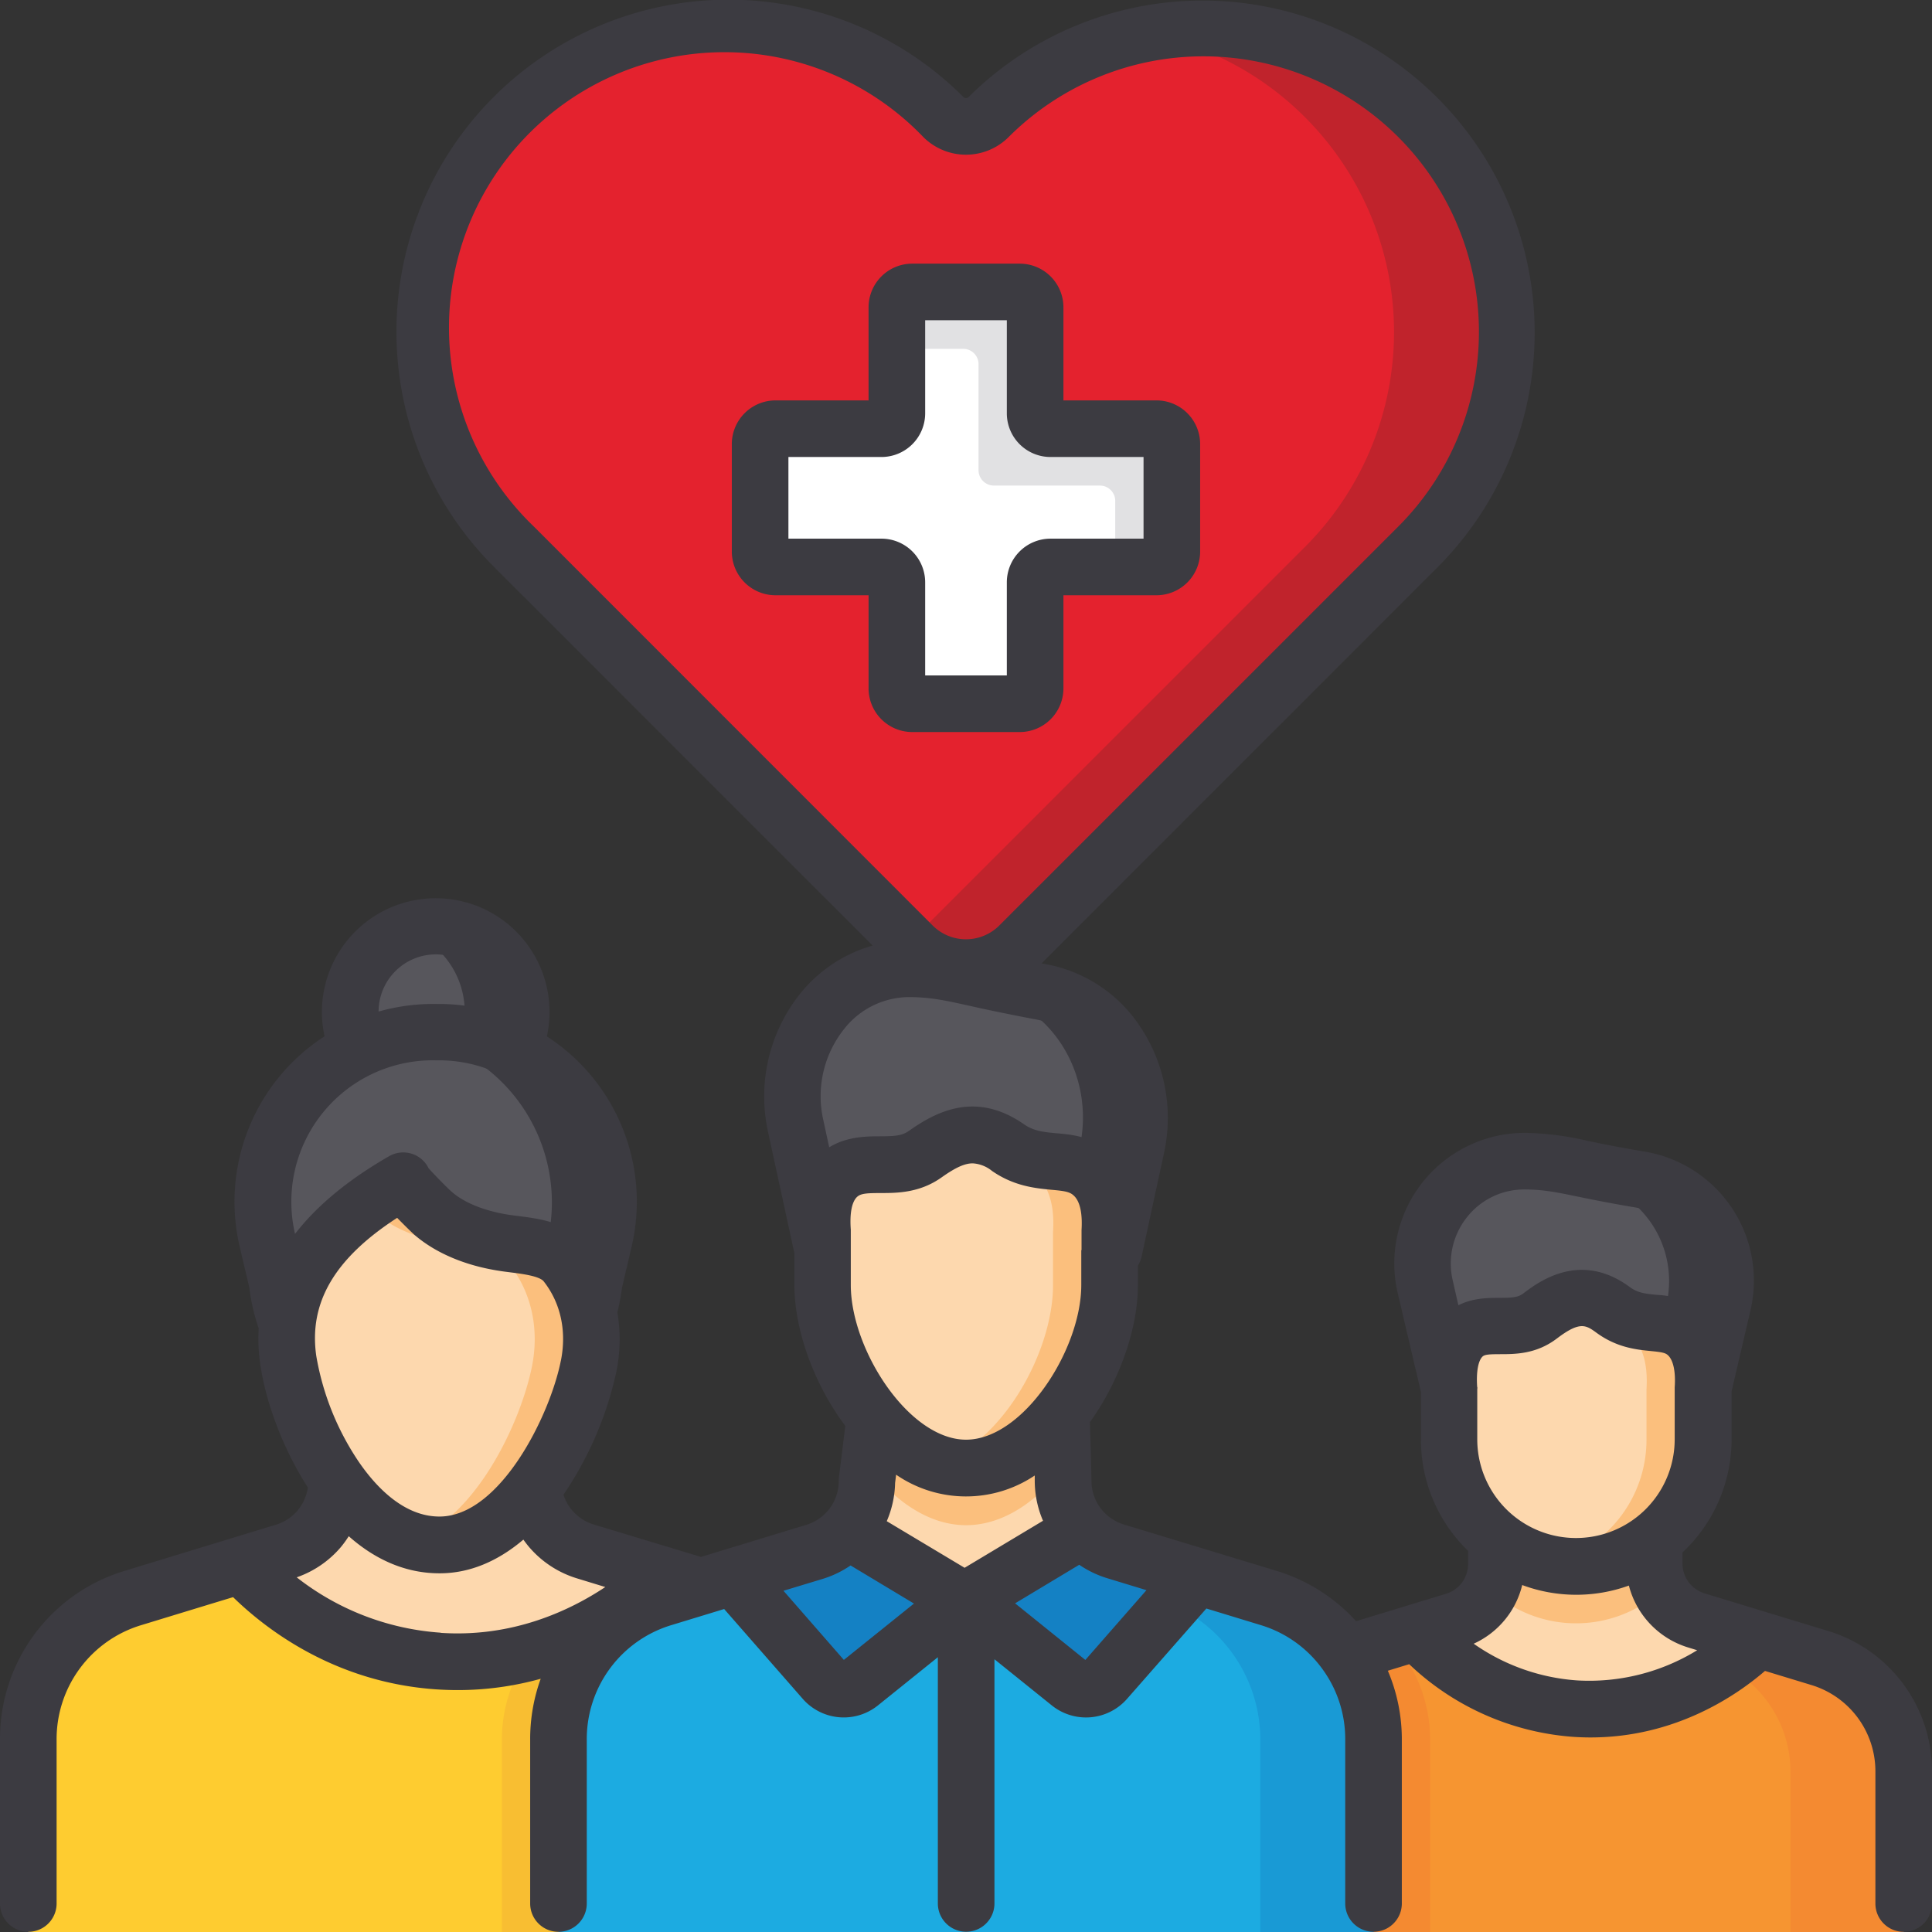 <svg xmlns="http://www.w3.org/2000/svg" data-name="Layer 1" viewBox="0 0 512 512"><rect x="0" y="0" width="512" height="512" fill="#333333" stroke="none"/><path fill="#e4222e" d="M250,31.08h0a80.49,80.49,0,0,0-113.84,0h0a80.49,80.49,0,0,0,0,113.84L241.86,250.63a20,20,0,0,0,28.28,0L375.85,144.92a80.49,80.49,0,0,0,0-113.84h0a80.49,80.49,0,0,0-113.84,0h0A8.5,8.5,0,0,1,250,31.08Z"/><path fill="#c0232c" d="M375.85,31.08h0A80.4,80.4,0,0,0,303.93,8.91a80.07,80.07,0,0,1,41.92,22.17h0a80.49,80.49,0,0,1,0,113.84L241,249.78l.86.85a20,20,0,0,0,28.28,0L375.85,144.92A80.49,80.49,0,0,0,375.85,31.08Z"/><path fill="#f69531" d="M504.5,469.58V512H330.87V469.57a31.52,31.52,0,0,1,22.32-30.14l15.33-4.68.26-.08,6.82-2.07h0l9.8-3a15.72,15.72,0,0,0,11.16-15.07v-7.18h41.82v7.07a15.76,15.76,0,0,0,11.16,15.07l16.09,4.9.81.25,15.73,4.79A31.52,31.52,0,0,1,504.5,469.58Z"/><path fill="#f48a31" d="M482.17,439.44l-15.73-4.79-.81-.25-16.09-4.9a15.76,15.76,0,0,1-11.16-15.07v-7.07h-30v7.07a15.76,15.76,0,0,0,11.16,15.07l16.09,4.9.81.25,15.73,4.79a31.52,31.52,0,0,1,22.33,30.14V512h30V469.58A31.52,31.52,0,0,0,482.17,439.44Z"/><path fill="#fdd8ae" d="M465.63,434.4l0,.25c-2.72,2.71-20.7,20-48.12,18.23C393.61,451.3,379,436.32,375.6,432.6h0l9.8-3a15.75,15.75,0,0,0,11.16-15.07v-7.18h41.82v7.07a15.67,15.67,0,0,0,1.74,7.19,15.73,15.73,0,0,0,9.42,7.88Z"/><path fill="#57565c" d="M451.41,367.67H383.94l-6.24-26.51a27.1,27.1,0,0,1,26.36-33.37h.41c6.41.08,10.74,1.17,17.76,2.59,3.57.72,7.71,1.5,12.38,2.28a27.17,27.17,0,0,1,22,33Z"/><path fill="#3c3b41" d="M434.61,312.66c-4.67-.78-8.81-1.56-12.38-2.28-7-1.42-11.35-2.51-17.76-2.59h-.41a27.22,27.22,0,0,0-6.37.72c2.9.47,5.85,1.12,9.54,1.87s7.71,1.5,12.38,2.28a27.17,27.17,0,0,1,22,33q-2.59,11-5.18,22h15q2.59-11,5.18-22A27.17,27.17,0,0,0,434.61,312.66Z"/><path fill="#fbbf7d" d="M440.12,421.62A33.64,33.64,0,0,1,395,421.4a15.76,15.76,0,0,0,1.57-6.86v-7.18h41.82v7.07A15.67,15.67,0,0,0,440.12,421.62Z"/><path fill="#fdd8ae" d="M451.34,381.54a33.66,33.66,0,1,1-67.31,0V368.21c-.49-7.09,1-11.6,3.91-14.2,5.64-5.05,13.29,0,20.18-5.18s12.33-6.84,19.39-1.61c7.51,5.57,14.49,1.41,19.92,6.79,2.14,2.12,4.4,6.09,3.91,14.2Z"/><path fill="#fbbf7d" d="M447.43,354c-5.43-5.38-12.41-1.22-19.92-6.79-5.84-4.33-10.67-3.87-16-.69.33.22.66.44,1,.69,7.51,5.57,14.49,1.41,19.92,6.79,2.14,2.12,4.4,6.09,3.91,14.2v13.33a33.66,33.66,0,0,1-26.15,32.81,33.64,33.64,0,0,0,41.15-32.81V368.21C451.83,360.1,449.57,356.13,447.43,354Z"/><circle cx="115.5" cy="268.15" r="22.66" fill="#57565c"/><path fill="#3c3b41" d="M115.5,245.49a22.71,22.71,0,0,0-7.5,1.27,22.67,22.67,0,0,1,0,42.78,22.66,22.66,0,1,0,7.5-44.05Z"/><path fill="#57565c" d="M157.45,340c-2.72,23.94-23.89,40.94-45.9,38.93-19.43-1.77-35.84-18-38-38.93q-1.31-5.52-2.6-11.06a45,45,0,0,1,44.82-55.32l1.48,0A45,45,0,0,1,160.05,329Z"/><path fill="#3c3b41" d="M117.21,273.64l-1.48,0a46,46,0,0,0-7.84.51A45,45,0,0,1,145.05,329l-2.6,11c-2.26,19.88-17.24,35-34.86,38.36a39.73,39.73,0,0,0,4,.57c22,2,43.18-15,45.9-38.93l2.6-11A45,45,0,0,0,117.21,273.64Z"/><path fill="#fecc30" d="M223.5,461.06V512H7.5V461.05a39.21,39.21,0,0,1,27.77-37.5l19.06-5.82h0L64,414.79l11.37-3.46a19.58,19.58,0,0,0,13.88-18.74v-8.94h52v8.8a19.6,19.6,0,0,0,13.88,18.74l21,6.41,2.05.62,17.51,5.34A39.21,39.21,0,0,1,223.5,461.06Z"/><path fill="#fdd8ae" d="M176.16,417.6c-3.38,3.37-25.76,24.93-59.87,22.68C86,438.28,67.71,418.93,64,414.79l11.37-3.46a19.58,19.58,0,0,0,13.88-18.74v-8.94h52v8.8a19.6,19.6,0,0,0,13.88,18.74Z"/><path fill="#fdd8ae" d="M174.23 419.44a83 83 0 0 1-33.65 18.45 39.14 39.14 0 0 1 20.19-14.34zM156 362.15c-3.36 16.85-18.21 47.29-39.46 47.36-22.77.09-37.63-31.17-40.16-49.09-3-21.11 10.54-36 30.46-47.34-.57.32 7.14 7.91 8 8.62 4.93 4.21 11.76 6.67 18.58 7.73 5.76.9 13 1 16.59 5.57C156.17 342.87 157.88 352.73 156 362.15z"/><path fill="#fbbf7d" d="M150,335c-3.61-4.6-10.83-4.67-16.59-5.57-6.82-1.06-13.65-3.52-18.58-7.73-.83-.71-8.54-8.3-8-8.62a105,105,0,0,0-9.59,6.14c1.24,1.24,2.29,2.24,2.56,2.48,4.93,4.21,11.76,6.67,18.58,7.73,5.76.9,13,1,16.59,5.57,6.19,7.87,7.9,17.73,6,27.15-3,14.87-14.88,40.29-32.22,46.13a24.77,24.77,0,0,0,7.76,1.23c21.25-.07,36.1-30.51,39.46-47.36C157.88,352.73,156.17,342.87,150,335Z"/><path fill="#57565c" d="M295.25,331.34l-1.12,4.16L218,331.34l-7.15-33C206.24,277.2,221,256.74,241,256.85h.47c7.33.1,12.3,1.45,20.34,3.22,4.09.9,8.83,1.87,14.17,2.84,17.74,3.22,29.3,22,25.18,41Q298.21,317.65,295.25,331.34Z"/><path fill="#3c3b41" d="M276,262.91c-5.34-1-10.08-1.94-14.17-2.84-8-1.77-13-3.12-20.34-3.22H241a29.08,29.08,0,0,0-6.38.69c3.74.58,7.43,1.48,12.19,2.53,4.09.9,8.83,1.87,14.17,2.84,17.74,3.22,29.3,22,25.18,41q-3,13.69-5.93,27.38l-.9,3.35,14.78.81,1.12-4.16q3-13.68,5.93-27.38C305.3,285,293.74,266.13,276,262.91Z"/><path fill="#f8be32" d="M223.5,461.06V512H133V461.05a39.21,39.21,0,0,1,27.77-37.5l17.44-5.33,17.51,5.34A39.21,39.21,0,0,1,223.5,461.06Z"/><path fill="#fbbf7d" d="M174.23,419.44a83,83,0,0,1-33.65,18.45,39.14,39.14,0,0,1,20.19-14.34Z"/><path fill="#f48a31" d="M379,461.06V512H330.87V469.57a31.52,31.52,0,0,1,22.32-30.14l15.33-4.68.26-.08A39.12,39.12,0,0,1,379,461.06Z"/><path fill="#1cabe1" d="M364,461.06V512H148V461.05a39.21,39.21,0,0,1,27.77-37.5l18.44-5.63.62-.19h0l21-6.4a19.48,19.48,0,0,0,8.94-5.73c.11-.12.22-.24.32-.37a19.58,19.58,0,0,0,4.62-12.64q1.14-9.36,2.3-18.73a38.56,38.56,0,0,1,14.54-19.67c4-2.73,14-9.51,23.24-5.5,8.06,3.5,13,14,11.47,25.79.22,7.36.4,13.29.48,18a19.51,19.51,0,0,0,4.65,12.67l.37.43a19.6,19.6,0,0,0,8.86,5.64l21,6.41.5.15,19.06,5.81A39.21,39.21,0,0,1,364,461.06Z"/><path fill="#199ad5" d="M336.22,423.56l-19.06-5.81-.5-.15-21-6.41a19.6,19.6,0,0,1-8.86-5.64l-.37-.43a19.51,19.51,0,0,1-4.65-12.67c-.08-4.68-.26-10.61-.48-18,1.49-11.75-3.41-22.29-11.47-25.79-9.25-4-19.2,2.76-23.23,5.49,3.8,5,5.71,12.39,4.7,20.3.22,7.36.4,13.29.48,18a19.51,19.51,0,0,0,4.65,12.67l.37.43a19.6,19.6,0,0,0,8.86,5.64l21,6.41.5.15,19.06,5.81A39.21,39.21,0,0,1,334,461.06V512h30V461.06A39.21,39.21,0,0,0,336.22,423.56Z"/><path fill="#fdd8ae" d="M295.63,411.19l-38.7,17.51-62.09-11,21-6.4a19.58,19.58,0,0,0,13.88-18.74c.16-1.28.31-2.55.47-3.83.6-5,1.22-9.93,1.83-14.9a38.56,38.56,0,0,1,14.54-19.67c4-2.73,14-9.51,23.24-5.5,8.06,3.5,13,14,11.47,25.79.17,5.64.31,10.44.41,14.48,0,1.24.05,2.4.07,3.49a19.6,19.6,0,0,0,13.88,18.74Z"/><path fill="#fbbf7d" d="M281.68,389c-6.78,8.82-15.78,15.19-25.67,15.19s-19-6.47-25.82-15.39c.6-5,1.22-9.93,1.83-14.9a38.56,38.56,0,0,1,14.54-19.67c4-2.73,14-9.51,23.24-5.5,8.06,3.5,13,14,11.47,25.79C281.44,380.12,281.58,384.92,281.68,389Z"/><path fill="#fdd8ae" d="M294.06,340.64c0,19.73-17,48.51-38.05,48.51s-38-28.78-38-48.51V326.49c-.55-7.52,1.15-12.31,4.43-15.07,6.37-5.35,15,0,22.8-5.49s13.94-7.26,21.91-1.71c8.5,5.91,16.39,1.5,22.52,7.2,2.42,2.26,5,6.47,4.43,15.07Z"/><path fill="#fbbf7d" d="M289.63,311.42c-6.13-5.7-14-1.29-22.52-7.2-6.22-4.33-11.43-4.14-17.06-1.27a21.3,21.3,0,0,1,2.06,1.27c8.5,5.91,16.39,1.5,22.52,7.2,2.42,2.26,5,6.47,4.43,15.07v14.15c0,17.31-13.13,41.6-30.55,47.28a23.91,23.91,0,0,0,7.5,1.23c21,0,38.05-28.78,38.05-48.51V326.49C294.6,317.89,292.05,313.68,289.63,311.42Z"/><path fill="#1481c4" d="M255.32 424.13l-27.36 22a7 7 0 0 1-9.66-.85l-24.09-27.38.62-.19h0l21-6.4a19.48 19.48 0 0 0 8.94-5.73zM317.16 417.75L293 445.31a7 7 0 0 1-9.65.84l-27.36-22 30.77-18.58a19.6 19.6 0 0 0 8.86 5.64l21 6.41z"/><path fill="#fff" d="M306.48,113.68H278.39a4.08,4.08,0,0,1-4.07-4.08V81.51a4.07,4.07,0,0,0-4.07-4.07h-28.5a4.07,4.07,0,0,0-4.07,4.07V109.6a4.08,4.08,0,0,1-4.07,4.08H205.52a4.07,4.07,0,0,0-4.07,4.07v28.5a4.07,4.07,0,0,0,4.07,4.07h28.09a4.07,4.07,0,0,1,4.07,4.07v28.09a4.07,4.07,0,0,0,4.07,4.07h28.5a4.07,4.07,0,0,0,4.07-4.07V154.39a4.07,4.07,0,0,1,4.07-4.07h28.09a4.07,4.07,0,0,0,4.07-4.07v-28.5A4.07,4.07,0,0,0,306.48,113.68Z"/><path fill="#e1e1e3" d="M306.48,113.68H278.39a4.08,4.08,0,0,1-4.07-4.08V81.51a4.07,4.07,0,0,0-4.07-4.07h-28.5a4.07,4.07,0,0,0-4.07,4.07V92.44h17.57a4.07,4.07,0,0,1,4.07,4.07V124.6a4.08,4.08,0,0,0,4.07,4.08h28.09a4.07,4.07,0,0,1,4.07,4.07v17.57h10.93a4.07,4.07,0,0,0,4.07-4.07v-28.5A4.07,4.07,0,0,0,306.48,113.68Z"/><path fill="#3c3b41" d="M281.82,182.41V157.75h24.66a11.58,11.58,0,0,0,11.57-11.58V117.68a11.58,11.58,0,0,0-11.57-11.57H281.82V81.44a11.58,11.58,0,0,0-11.57-11.57h-28.5a11.58,11.58,0,0,0-11.57,11.57v24.67H205.51a11.58,11.58,0,0,0-11.57,11.57v28.49a11.58,11.58,0,0,0,11.57,11.58h24.67v24.66A11.58,11.58,0,0,0,241.75,194h28.5A11.58,11.58,0,0,0,281.82,182.41Zm-15-28.09V179H245.18V154.32a11.58,11.58,0,0,0-11.58-11.57H208.94V121.11H233.6a11.59,11.59,0,0,0,11.58-11.58V84.87h21.64v24.66a11.58,11.58,0,0,0,11.57,11.58h24.66v21.64H278.39A11.58,11.58,0,0,0,266.82,154.32ZM484.35,432.19l-32.61-9.93a8.26,8.26,0,0,1-5.86-7.9v-2.95a41,41,0,0,0,13-29.94V368.76l5-21.45a34.66,34.66,0,0,0-28-42.12c-4.08-.68-8.16-1.43-12.12-2.23l-2.68-.55a79.48,79.48,0,0,0-16.57-2.19h-.37a34.6,34.6,0,0,0-33.7,42.59l6.12,26.06v12.6A41,41,0,0,0,389.06,411v3.47a8.23,8.23,0,0,1-5.85,7.9l-23.83,7.26a46.88,46.88,0,0,0-21-13.31L297.82,404a12.17,12.17,0,0,1-5.71-3.76,12,12,0,0,1-2.51-4.91,12.48,12.48,0,0,1-.35-3c-.07-4.16-.22-9.2-.41-15.44,8-11.15,12.71-25,12.71-36.24v-5.24a7.52,7.52,0,0,0,1-2.47q1.65-7.61,3.29-15.21l2.64-12.17a43.59,43.59,0,0,0-6.2-33.31,38.12,38.12,0,0,0-25-16.71l-1.25-.24L381.15,150.15A88,88,0,0,0,256.7,25.7a1,1,0,0,1-1.41,0L250,31l5.3-5.31A88,88,0,1,0,130.84,150.15L231.26,250.58A38,38,0,0,0,212,263.39a43.68,43.68,0,0,0-8.48,36.49l7,32.24v8.45c0,11.56,5,26,13.49,37.3q-.84,6.88-1.69,13.75c0,.3-.05.6-.05.9a12.1,12.1,0,0,1-8.57,11.57l-20.81,6.34-.2.06-6.92,2.11L157.32,404a12.15,12.15,0,0,1-5.7-3.75,11.77,11.77,0,0,1-2.29-4.15,93.3,93.3,0,0,0,14-32.51,43,43,0,0,0,.28-15.81,55.24,55.24,0,0,0,1.22-6.5l2.49-10.62a52.17,52.17,0,0,0-22.39-56,30.16,30.16,0,1,0-59.62-6.5,30.32,30.32,0,0,0,.7,6.47,52.21,52.21,0,0,0-22.43,56q1.25,5.32,2.5,10.64A52.47,52.47,0,0,0,68.55,352a47.17,47.17,0,0,0,.4,9.37c1.5,10.61,6.29,23,12.64,32.83a12.23,12.23,0,0,1-2.73,6.1,12,12,0,0,1-5.7,3.75l-20.82,6.35-.2.06-19.06,5.82A46.44,46.44,0,0,0,0,461v43.45a7.5,7.5,0,0,0,15,0V461a31.54,31.54,0,0,1,22.46-30.33l18.87-5.76.2-.06,5.24-1.59c8.9,8.69,27.21,22.68,54,24.45q2.82.18,5.52.18a81.67,81.67,0,0,0,22-3A47,47,0,0,0,140.5,461v43.45a7.5,7.5,0,1,0,15,0V461A31.54,31.54,0,0,1,178,430.65l13.91-4.24,20.79,23.76a14.45,14.45,0,0,0,20,1.75l15.84-12.74v65.25a7.5,7.5,0,1,0,15,0V439.72l15.16,12.2a14.46,14.46,0,0,0,20-1.73l21-23.92,14.42,4.4a31.38,31.38,0,0,1,16.59,12l0,0h0A31.4,31.4,0,0,1,356.5,461v43.44a7.5,7.5,0,1,0,15,0V461a46.4,46.4,0,0,0-3.71-18.24l5.66-1.73A70.46,70.46,0,0,0,417,460.29c1.53.1,3,.15,4.51.15,22.56,0,38.77-11.19,46.23-17.63L480,446.54a23.89,23.89,0,0,1,17,23v34.92a7.5,7.5,0,1,0,15,0V469.51A38.81,38.81,0,0,0,484.35,432.19ZM115.5,252.92a15.18,15.18,0,0,1,15.16,15.15,52.54,52.54,0,0,0-13.29-2l-1.49,0a53.07,53.07,0,0,0-15.55,2A15.18,15.18,0,0,1,115.5,252.92ZM78.19,327a37.48,37.48,0,0,1,37.38-46l1.47,0a37.45,37.45,0,0,1,35.7,46.11v.05c-4.74-3.55-10.76-4.31-15.4-4.9-1-.12-1.89-.24-2.79-.38-6.16-1-11.44-3.09-14.79-6-1-.85-4.77-4.67-6.19-6.3-.06-.13-.13-.26-.2-.39a7.5,7.5,0,0,0-10.23-2.8Q86.84,315.77,78.19,327Zm70.45,33.57c-2.95,14.8-16.21,41.28-32.13,41.33h-.06c-9.45,0-16.85-7.89-21.39-14.53A71.58,71.58,0,0,1,83.81,359.3c-2-14.08,4.84-25.8,21.44-36.56,1.64,1.68,3.91,3.93,4.68,4.59,7.06,6,16,8.47,22.3,9.44,1,.17,2.12.3,3.22.44,3.18.4,7.53,1,8.63,2.36C148.59,345.3,150.21,352.77,148.64,360.61Zm-31.86,72.11a69.53,69.53,0,0,1-38.15-14.67A27,27,0,0,0,90.33,410a27.88,27.88,0,0,0,2.09-2.89c7.3,6.47,15.43,9.83,24,9.83h.12c7.79,0,15.28-3.09,22.16-8.93.46.64.94,1.28,1.45,1.89a27.1,27.1,0,0,0,12.77,8.39l7.49,2.29C150.94,426.88,135.79,434,116.78,432.72Zm24.67-293.17A73,73,0,1,1,244.68,36.31a16,16,0,0,0,22.63,0A73,73,0,0,1,370.55,139.55L264.83,245.26a12.49,12.49,0,0,1-17.67,0Zm78.29,164.5-1.59-7.35a28.54,28.54,0,0,1,5.47-23.86,22,22,0,0,1,17.27-8.56h.55c5.56.08,9.61,1,15.73,2.36l3.05.68c4.72,1,9.58,2,14.44,2.9a23.32,23.32,0,0,1,15.18,10.28,28.55,28.55,0,0,1,4,21.8l-.52,2.39c-4.55-3.51-9.41-4-13.4-4.33-3.3-.31-5.92-.55-8.54-2.37-12.55-8.73-22.91-3.65-30.53,1.76-1.89,1.34-4.05,1.41-7.7,1.42S224.41,301.2,219.74,304.05Zm66.81,27.28v9.24c0,17.15-15.39,41-30.54,41s-30.54-23.86-30.54-41V326.42c0-.18,0-.37,0-.55-.33-4.42.3-7.54,1.78-8.78,1-.82,2.57-.91,6-.92,4.42,0,10.48,0,16.34-4.19,3.63-2.57,6.06-3.68,8.19-3.68a8.92,8.92,0,0,1,5.1,2c5.87,4.08,11.57,4.6,15.73,5,3.53.32,4.86.52,5.95,1.54,2.06,1.91,2.25,6,2.06,9.11,0,.16,0,.31,0,.47v4.91Zm-62.92,108.6-16-18.32L218,418.43a27,27,0,0,0,7.41-3.57l16.8,10.1Zm32-24.41L235,403.13A27.18,27.18,0,0,0,237.21,393l.27-2.19a32.67,32.67,0,0,0,36.74.21c0,.49,0,1,0,1.43a26.86,26.86,0,0,0,.79,6.42,26.3,26.3,0,0,0,1.4,4.15Zm32,24.42-18.62-15,17-10.22a27.13,27.13,0,0,0,7.37,3.55l10.44,3.18Zm98.84-94.05L385,339.37a19.66,19.66,0,0,1,3.78-16.82A19.29,19.29,0,0,1,404,315.22h.42c4.81.06,8.32.78,13.63,1.88l2.74.56c4.12.83,8.37,1.62,12.61,2.33a19.65,19.65,0,0,1,15.92,23.89l-.43,1.84a24.24,24.24,0,0,0-9.88-2.57c-3.14-.31-5-.55-7-2-13.21-9.79-24.23-1.47-28.37,1.66-1.41,1.06-3.08,1.12-6.14,1.13S390.42,343.94,386.53,345.89Zm5,21.73c-.28-4,.26-7,1.44-8.1.6-.54,1.85-.6,4.56-.61,4.08,0,9.66,0,15.13-4.16,3.14-2.38,5.08-3.27,6.63-3.27,1.37,0,2.43.71,3.77,1.69,5.42,4,10.65,4.53,14.47,4.91,3.05.3,3.91.47,4.63,1.18,1.35,1.34,2,4.33,1.71,8.43,0,.15,0,.3,0,.45v13.33a26.16,26.16,0,1,1-52.32,0V368.14C391.52,368,391.52,367.79,391.51,367.62ZM418,445.33a54.21,54.21,0,0,1-27.46-9.73,23,23,0,0,0,12.86-15.55,41.06,41.06,0,0,0,28.27.14,23.22,23.22,0,0,0,15.72,16.41l2.38.73A54.66,54.66,0,0,1,418,445.33Z"/></svg>